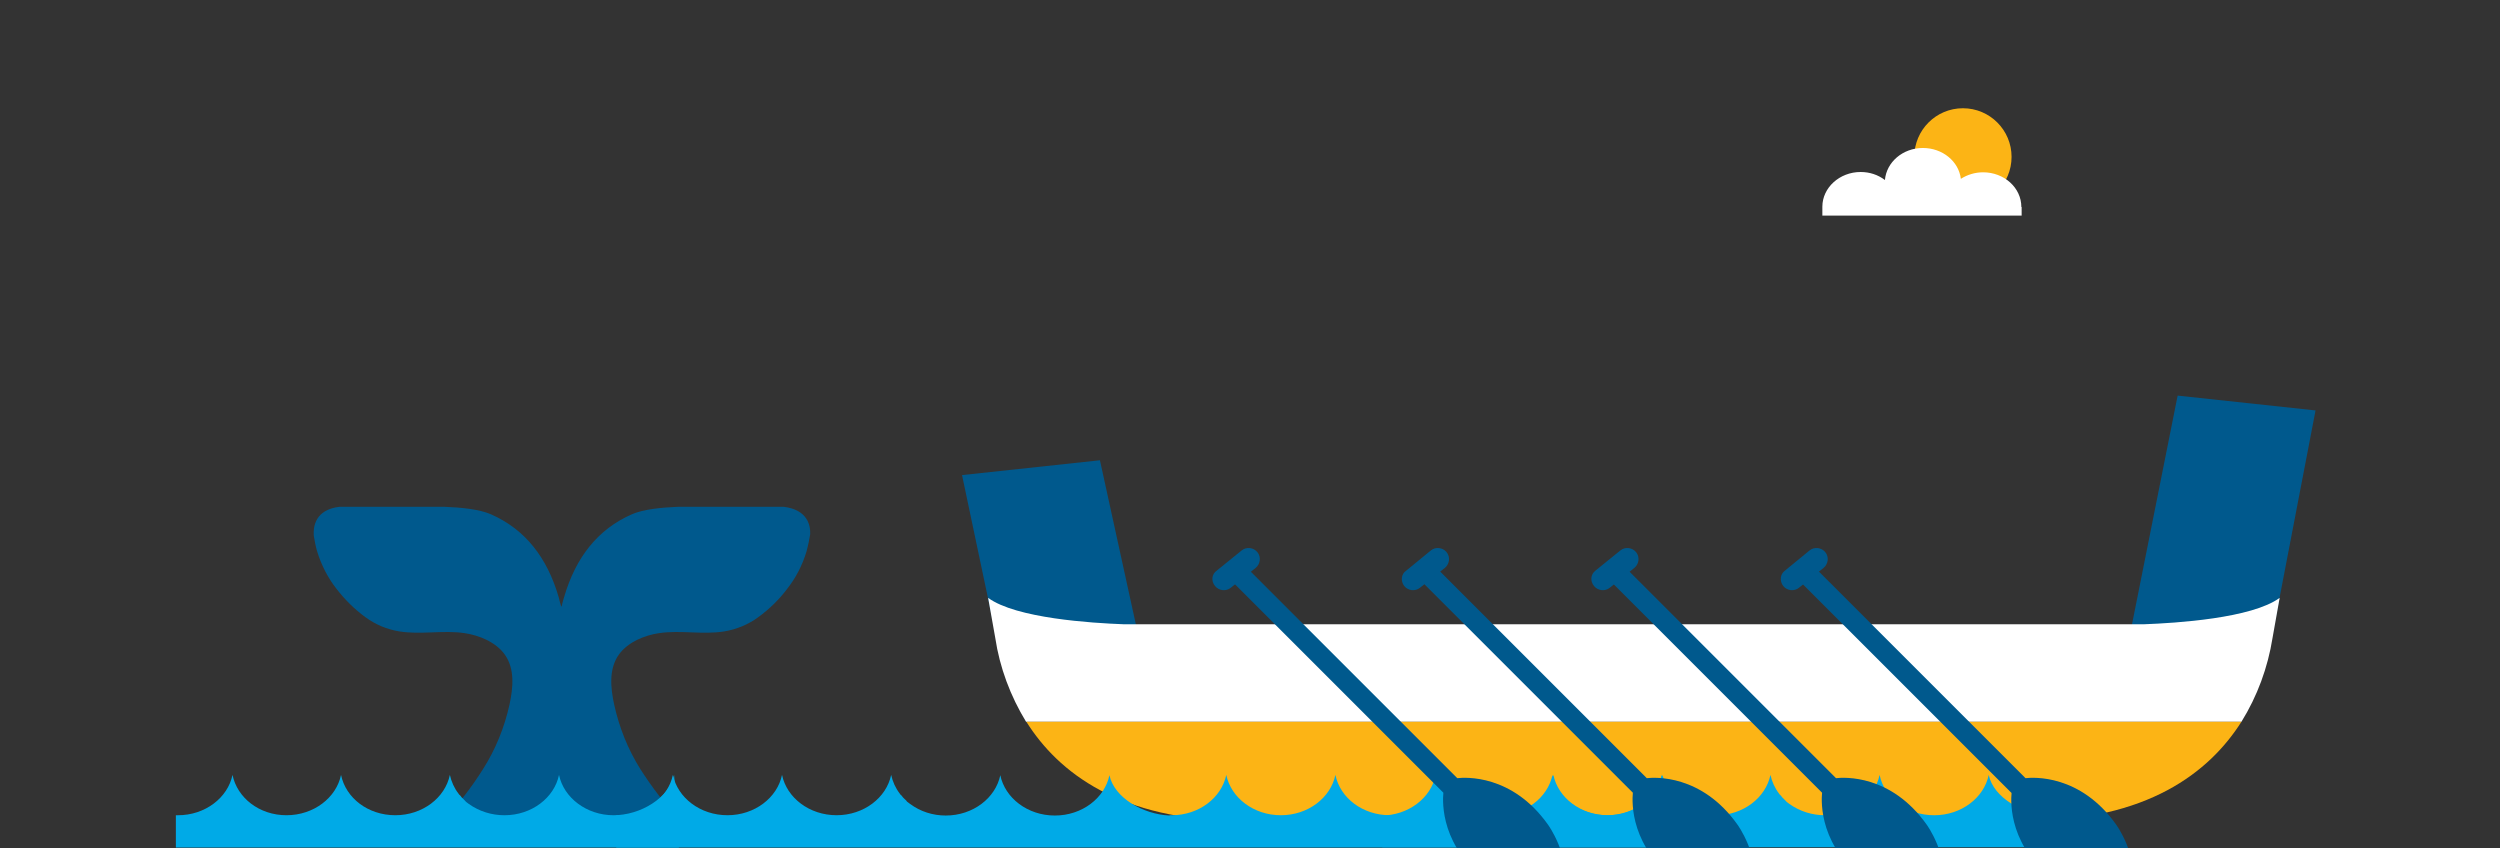 <?xml version="1.0" encoding="utf-8"?>
<!-- Generator: Adobe Illustrator 22.0.1, SVG Export Plug-In . SVG Version: 6.00 Build 0)  -->
<svg version="1.1" id="Layer_1" xmlns="http://www.w3.org/2000/svg" xmlns:xlink="http://www.w3.org/1999/xlink" x="0px" y="0px"
	 viewBox="0 0 843 286" style="enable-background:new 0 0 843 286;" xml:space="preserve">
<rect x="0" y="0" width="843" height="286" fill="#333333" stroke="none"/>
<style type="text/css">
	.st0{fill:#00598D;}
	.st1{fill:#FFFFFF;}
	.st2{fill:#FCB415;}
	.st3{fill:#00AAE7;}
	.st4{clip-path:url(#SVGID_2_);}
</style>
<title>BEL-Partnership</title>
<path class="st0" d="M746.6,214.5c-9.3-0.4-18.8-0.3-28,0.1h-0.5l16.2-81.2l46.5,5l-14.5,75.5C759.7,213.8,753.2,214.1,746.6,214.5z
	"/>
<path class="st0" d="M355.4,214.5c9.3-0.4,18.8-0.3,28,0.1h0.5l-13-59.4l-46.5,5l11.3,53.6C342.3,213.8,348.8,214.1,355.4,214.5z"/>
<path class="st1" d="M335.6,215.1l-2.4-13.5c9.4,6.9,34.9,8.5,45.7,8.9H723c10.8-0.4,36.3-2,45.7-8.9l-2.4,13.5
	c-1.6,10-5.1,19.6-10.5,28.3H346C340.7,234.7,337.1,225.1,335.6,215.1z"/>
<path class="st2" d="M683.4,276.8h-265c-40.7,0-61.6-16.4-72.3-33.4h409.7C745,260.4,724.1,276.8,683.4,276.8z"/>
<path class="st0" d="M105.8,180.6c0.3,1.7,0.6,3.5,1.1,5.2c1.4,4.6,3.6,9,6.6,12.8c2.8,3.6,6,6.8,9.7,9.5c3.4,2.5,7.2,4.1,11.4,4.8
	c7.3,1.2,14.8-0.5,22.1,0.6c4.7,0.7,10.4,2.9,13.5,7.2c3.5,4.9,2.8,11.3,1.6,16.9c-1.7,7.7-4.7,15.1-8.9,21.7
	c-3.9,6.2-8.3,11.9-13.3,17.2h79.6c-5-5.3-9.4-11.1-13.3-17.2c-4.2-6.7-7.1-14-8.8-21.7c-1.2-5.6-1.9-12,1.6-16.9
	c3.1-4.3,8.8-6.5,13.5-7.2c7.3-1.1,14.8,0.6,22.1-0.6c4.1-0.7,8-2.3,11.4-4.8c3.7-2.7,7-5.9,9.7-9.5c3-3.8,5.2-8.1,6.6-12.8
	c0.5-1.9,0.9-3.8,1.2-5.7c0.1-3-0.9-8.2-8.9-9.2h-35.7c-5.3,0.2-11.6,0.8-15.5,2.5c-11.6,5.1-19,14.6-22.9,28c-0.3,1-0.6,2-0.8,3
	c0,0,0,0.1-0.1,0.1c0,0-0.1,0-0.1-0.1c-0.3-1-0.6-2-0.8-3c-3.9-13.4-11.3-22.9-22.9-28c-3.9-1.7-10.2-2.3-15.5-2.5h-35.6
	C106.2,171.9,105.6,177.7,105.8,180.6z M243.5,209.3L243.5,209.3C243.5,209.3,243.5,209.3,243.5,209.3z M135.6,209.3L135.6,209.3z"
	/>
<path class="st3" d="M581.4,274.9c-9.2-0.2-19.2-5.9-20.8-13.6c-1.6,7.7-9.2,13.6-18.4,13.6s-16.8-5.9-18.4-13.6
	c-1.6,7.7-9.2,13.6-18.4,13.6c-4.3,0-8.5-1.3-11.9-3.8l-0.8-0.6c-0.1-0.1-0.3-0.2-0.4-0.4c-0.2-0.2-0.4-0.4-0.6-0.6
	s-0.3-0.3-0.5-0.5s-0.3-0.3-0.4-0.5s-0.4-0.4-0.6-0.6l-0.2-0.3c-1.4-1.8-2.4-4-2.9-6.3l0,0l0,0c-1.6,7.7-9.2,13.6-18.4,13.6
	s-16.8-5.8-18.4-13.6c-1.6,7.7-9.2,13.6-18.4,13.6s-16.8-5.9-18.4-13.6c-1.6,7.7-9.2,13.6-18.4,13.6h-0.7v0.1
	c-9-0.4-18.7-6-20.3-13.6c-1.6,7.7-9.2,13.6-18.4,13.6s-16.8-5.9-18.4-13.6c-1.6,7.7-9.2,13.6-18.4,13.6c-4.3,0-8.5-1.3-12-3.9
	c-0.3-0.2-0.5-0.4-0.8-0.6s-0.3-0.2-0.4-0.4s-0.4-0.4-0.6-0.6s-0.3-0.3-0.5-0.5s-0.3-0.3-0.4-0.5s-0.4-0.4-0.6-0.6l-0.2-0.3
	c-1.4-1.8-2.4-4-2.9-6.3l0,0l0,0c-1.6,7.7-9.2,13.6-18.4,13.6s-16.8-5.9-18.4-13.6c-1.6,7.7-9.2,13.6-18.4,13.6s-16.8-5.9-18.4-13.6
	c-1.6,7.7-9.2,13.6-18.4,13.6h-0.7v10.9h374.4v-10.8C582.4,274.9,581.9,274.9,581.4,274.9z"/>
<path class="st3" d="M466.1,285.7h226.8v-10.8c-0.5,0-1,0-1.5,0c-9.2-0.2-19.2-5.9-20.8-13.6c-1.6,7.7-9.2,13.6-18.4,13.6
	s-16.8-5.8-18.4-13.6c-1.6,7.7-9.2,13.6-18.4,13.6c-4.3,0-8.5-1.3-12-3.8c-0.3-0.2-0.5-0.4-0.8-0.6c-0.1-0.1-0.3-0.2-0.4-0.4
	c-0.2-0.2-0.4-0.4-0.6-0.6s-0.3-0.3-0.5-0.5s-0.3-0.3-0.4-0.5s-0.4-0.4-0.6-0.6l-0.2-0.3c-1.4-1.8-2.4-4-2.9-6.3l0,0l0,0
	c-1.6,7.7-9.2,13.6-18.3,13.6s-16.8-5.9-18.4-13.6c-1.6,7.7-9.2,13.6-18.4,13.6s-16.8-5.9-18.4-13.6c-1.6,7.7-9.2,13.6-18.4,13.6
	h-0.7v0.1c-9-0.4-18.7-6-20.3-13.6c-1.6,7.7-9.2,13.6-18.4,13.6"/>
<path class="st3" d="M227.3,261.3c-1.6,7.7-11.3,13.6-20.4,13.6s-16.8-5.9-18.4-13.6c-1.6,7.7-9.2,13.6-18.4,13.6
	c-4.3,0-8.5-1.3-12-3.8c-0.3-0.2-0.5-0.4-0.8-0.6c-0.1-0.1-0.3-0.2-0.4-0.4c-0.2-0.2-0.4-0.4-0.6-0.6s-0.3-0.3-0.5-0.5
	s-0.3-0.3-0.4-0.5s-0.4-0.4-0.6-0.6l-0.2-0.3c-1.4-1.8-2.4-4-2.9-6.3l0,0l0,0c-1.6,7.7-9.2,13.6-18.4,13.6s-16.7-5.8-18.3-13.6
	c-1.6,7.7-9.2,13.6-18.4,13.6S80,269,78.4,261.3c-1.6,7.7-9.2,13.6-18.4,13.6h-0.7v10.9h169.6"/>
<g>
	<defs>
		<rect id="SVGID_1_" x="391.3" y="163.7" width="345.1" height="122.3"/>
	</defs>
	<clipPath id="SVGID_2_">
		<use xlink:href="#SVGID_1_"  style="overflow:visible;"/>
	</clipPath>
	<g class="st4">
		<path class="st0" d="M718.9,303c0.2-0.9,0.4-1.9,0.5-2.8c1.6-12-5.8-22.1-5.8-22.1c-12.1-17.1-28-16-30.6-15.7l-71.3-71.3
			c-1.4-1.2-3.6-1.1-4.8,0.4c-1.1,1.3-1.1,3.2,0,4.5l71.4,71.4c-0.3,3.2-1,18.6,15.7,30.4c0,0,10.1,7.5,22.1,5.8
			C717.1,303.4,718,303.2,718.9,303z"/>
		<path class="st0" d="M601.3,197.6c1.3,1.6,3.7,1.9,5.3,0.6c0,0,0,0,0,0l8.3-6.7c1.6-1.3,1.9-3.7,0.6-5.3l0,0
			c-1.3-1.6-3.7-1.9-5.3-0.6l-8.3,6.8C600.3,193.5,600,195.9,601.3,197.6C601.3,197.6,601.3,197.6,601.3,197.6L601.3,197.6z"/>
		<path class="st0" d="M655,303c0.2-0.9,0.4-1.9,0.5-2.8c1.6-12-5.8-22.1-5.8-22.1c-12.1-17.1-28-16-30.6-15.7l-71.3-71.3
			c-1.3-1.3-3.5-1.3-4.8,0c-1.3,1.3-1.3,3.5,0,4.8l71.4,71.4c-0.3,3.2-1,18.6,15.7,30.4c0,0,10.1,7.5,22.1,5.8
			C653.1,303.4,654.1,303.2,655,303z"/>
		<path class="st0" d="M537.5,197.6c1.3,1.6,3.7,1.9,5.3,0.6c0,0,0,0,0,0l8.3-6.7c1.6-1.3,1.9-3.7,0.6-5.3c0,0,0,0,0,0l0,0
			c-1.3-1.6-3.7-1.9-5.3-0.6l-8.4,6.8C536.4,193.6,536.1,195.9,537.5,197.6C537.4,197.6,537.4,197.6,537.5,197.6L537.5,197.6z"/>
		<path class="st0" d="M591.2,303c0.2-0.9,0.4-1.9,0.5-2.8c1.6-12-5.8-22.1-5.8-22.1c-12.1-17.1-28-16-30.6-15.7L484,191.1
			c-1.3-1.3-3.5-1.3-4.8,0c-1.3,1.3-1.3,3.5,0,4.8l71.4,71.4c-0.3,3.2-1,18.6,15.7,30.4c0,0,10.1,7.5,22.1,5.8
			C589.3,303.4,590.2,303.2,591.2,303z"/>
		<path class="st0" d="M473.5,197.6c1.3,1.6,3.7,1.9,5.3,0.6c0,0,0,0,0,0l8.4-6.7c1.6-1.3,1.9-3.7,0.6-5.3l0,0
			c-1.3-1.6-3.7-1.9-5.3-0.6l-8.3,6.8C472.5,193.5,472.2,195.9,473.5,197.6C473.5,197.6,473.5,197.6,473.5,197.6z"/>
		<path class="st0" d="M527.3,303c0.2-0.9,0.4-1.9,0.5-2.8c1.6-12-5.8-22.1-5.8-22.1c-12.1-17.1-28-16-30.6-15.7l-71.3-71.3
			c-1.3-1.3-3.5-1.3-4.8,0c-1.3,1.3-1.3,3.5,0,4.8l71.4,71.4c-0.3,3.2-1,18.6,15.7,30.4c0,0,10.1,7.5,22.1,5.8
			C525.4,303.4,526.3,303.2,527.3,303z"/>
		<path class="st0" d="M409.7,197.6c1.3,1.6,3.7,1.9,5.3,0.6c0,0,0,0,0,0l8.4-6.7c1.6-1.3,1.9-3.7,0.6-5.3l0,0
			c-1.3-1.6-3.7-1.9-5.3-0.6l-8.4,6.8C408.6,193.6,408.3,195.9,409.7,197.6C409.7,197.6,409.7,197.6,409.7,197.6z"/>
	</g>
</g>
<circle class="st2" cx="661.9" cy="52.9" r="16.4"/>
<path class="st1" d="M681.6,69.8c0-6.5-5.8-11.7-12.9-11.7c-2.7,0-5.3,0.8-7.5,2.2c-0.7-5.9-6.2-10.4-12.8-10.4
	c-6.8,0-12.3,4.8-12.8,10.8c-2.4-1.8-5.2-2.7-8.2-2.7c-7.1,0-12.9,5.3-12.9,11.7v3h67.2V69.8z"/>
</svg>
